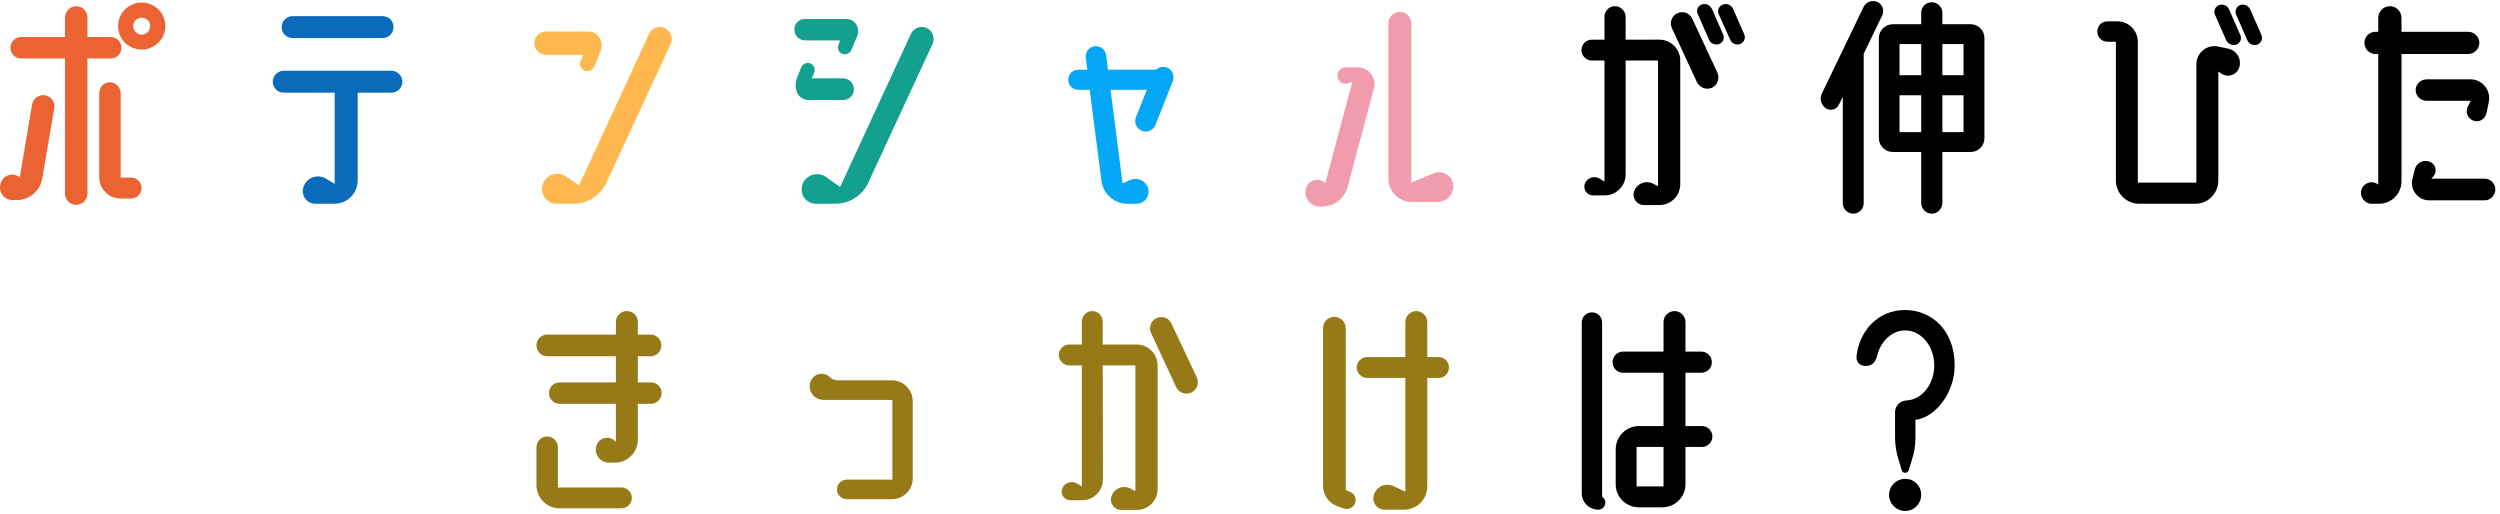 <svg fill="none" height="59" viewBox="0 0 287 59" width="287" xmlns="http://www.w3.org/2000/svg"><path d="m15.053 20.39c.66 0 1.2.54 1.2 1.2s-.54 1.2-1.2 1.2h-1.23c-1.35 0-2.43-1.11-2.43-2.43v-9.66c0-.69.54-1.26 1.23-1.26.66 0 1.23.57 1.23 1.26v9.69zm-2.34-13.68h-2.67v15.51c0 .72-.57 1.29-1.29 1.29s-1.29-.57-1.29-1.29v-15.51h-5.04c-.69 0-1.23-.54-1.23-1.23 0-.66.54-1.23 1.23-1.23h5.04v-2.22c0-.72.57-1.32 1.29-1.32s1.29.6 1.29 1.32v2.22h2.67c.69 0 1.23.57 1.23 1.23 0 .69-.54 1.23-1.23 1.23zm-7.53 4.23c.69.12 1.17.78 1.05 1.47l-1.38 8.07c-.24 1.44-1.5 2.49-2.94 2.49h-.48c-.99 0-1.68-.99-1.35-1.92l.03-.12c.33-.87 1.44-1.17 2.16-.57l1.41-8.37c.12-.69.78-1.17 1.5-1.05zm11.07-10.65c1.5 0 2.73 1.2 2.73 2.7s-1.23 2.7-2.73 2.7c-1.47 0-2.7-1.2-2.7-2.7s1.23-2.7 2.7-2.7zm0 3.69c.54 0 .99-.45.99-.99s-.45-.96-.99-.96c-.51 0-.96.42-.96.96s.45.99.96.99z" fill="#eb6333"/><path d="m45.173 3.11c0 .72-.54 1.26-1.26 1.26h-10.32c-.69 0-1.26-.54-1.26-1.26 0-.69.57-1.26 1.26-1.26h10.32c.72 0 1.26.57 1.26 1.26zm1.02 6.27c0 .72-.57 1.26-1.26 1.26h-3.87v10.08c0 1.47-1.2 2.67-2.67 2.67h-2.19c-1.02 0-1.71-1.02-1.35-1.98.39-1.05 1.62-1.47 2.58-.9l.99.6v-10.47h-5.85c-.69 0-1.26-.54-1.26-1.26 0-.69.57-1.26 1.26-1.26h12.36c.69 0 1.26.57 1.26 1.26z" fill="#0b6bbb"/><path d="m76.313 3.23c.69.3.99 1.11.69 1.8l-7.38 15.93c-.69 1.47-2.16 2.43-3.78 2.43h-1.95c-1.14 0-1.95-1.14-1.59-2.25.39-1.11 1.71-1.56 2.7-.87l1.47 1.02 8.04-17.4c.3-.69 1.14-.99 1.8-.66zm-13.62.39h4.86c.54 0 1.05.3 1.29.75.27.48.3 1.05.09 1.56l-.72 1.71c-.18.42-.66.63-1.11.45-.42-.15-.63-.63-.48-1.08l.33-.72h-4.26c-.75 0-1.35-.6-1.35-1.35 0-.72.6-1.32 1.35-1.32z" fill="#ffb74f"/><path d="m106.403 3.23c.66.3.96 1.11.66 1.8l-7.38 15.93c-.66 1.47-2.16 2.43-3.78 2.43h-2.22c-1.17 0-1.95-1.14-1.56-2.22.39-1.11 1.77-1.53 2.73-.84l1.59 1.14 8.13-17.58c.33-.69 1.14-.99 1.83-.66zm-13.23 5.76h3.63c.69 0 1.23.57 1.23 1.26 0 .66-.54 1.23-1.23 1.23h-4.02c-.57 0-1.08-.36-1.29-.87-.21-.57-.21-1.2.03-1.74l.45-1.14c.18-.42.66-.6 1.05-.45.42.18.6.66.45 1.05zm5.13-6.18c.24.39.27.87.12 1.29l-.69 1.65c-.18.39-.63.6-1.05.42-.42-.15-.6-.63-.42-1.05l.18-.48h-3.99c-.69 0-1.26-.54-1.26-1.23-.03-.66.51-1.23 1.2-1.23h4.77c.48 0 .9.24 1.14.63z" fill="#14a08f"/><path d="m133.973 7.76c.6.24.9.93.66 1.56l-1.98 5.01c-.24.63-.96.93-1.56.69-.63-.24-.93-.96-.69-1.56l1.26-3.15h-4.17l1.38 10.74.9-.39c.87-.36 1.83.12 2.04 1.02.21.87-.45 1.71-1.32 1.71h-1.05c-1.53 0-2.82-1.14-3-2.64l-1.35-10.44h-1.29c-.66 0-1.17-.51-1.17-1.17 0-.63.51-1.14 1.17-1.14h1.02l-.18-1.38c-.09-.63.39-1.23 1.02-1.32.66-.06 1.23.39 1.32 1.02l.21 1.68h5.52c.33-.3.81-.42 1.26-.24z" fill="#04a7f6"/><path d="m155.873 7.73c1.26 0 2.19 1.2 1.86 2.4l-3.03 11.34c-.36 1.32-1.56 2.25-2.94 2.25h-.27c-1.05 0-1.83-.99-1.59-2.01.21-.96 1.32-1.38 2.13-.81l.12.09 3.09-11.58-.48.15c-.57.18-1.14-.18-1.23-.75-.06-.57.36-1.08.96-1.08zm10.95 13.41c.15 1.08-.69 2.04-1.8 2.04h-2.97c-1.47 0-2.67-1.2-2.67-2.67v-17.82c0-.72.57-1.32 1.32-1.32.72 0 1.32.6 1.32 1.32v18.27l2.61-1.08c.99-.39 2.04.24 2.19 1.26z" fill="#f09cad"/><g fill="#000"><path d="m196.523 1.01 1.29 2.94c.21.45-.03.93-.45 1.11-.48.15-.99-.06-1.17-.51l-1.29-2.94c-.21-.42 0-.93.45-1.08.45-.18.96.03 1.17.48zm3.72 2.94c.18.45-.03.93-.48 1.11-.45.15-.96-.06-1.14-.51l-1.32-2.94c-.18-.42.03-.93.48-1.08.45-.18.96.03 1.17.48zm-5.97-1.8 2.88 6.18c.3.66.03 1.41-.6 1.74-.66.3-1.44 0-1.74-.63l-2.88-6.21c-.3-.63-.03-1.41.63-1.71.63-.3 1.41-.03 1.71.63zm-3.78 2.4c1.32 0 2.4 1.08 2.4 2.4v14.19c0 1.35-1.08 2.4-2.4 2.4h-1.77c-.84 0-1.41-.84-1.11-1.62.33-.87 1.32-1.26 2.16-.84l.57.3v-14.43h-3.72v13.08c0 1.32-1.08 2.4-2.4 2.4h-1.35c-.69 0-1.17-.69-.93-1.35s1.08-.96 1.71-.57l.54.33v-13.89h-1.44c-.66 0-1.2-.54-1.2-1.2s.54-1.2 1.2-1.2h1.44v-2.61c0-.69.54-1.23 1.2-1.23s1.23.54 1.23 1.23v2.61z"/><path d="m226.223 2.78c.9 0 1.59.72 1.59 1.59v11.49c0 .87-.69 1.59-1.59 1.59h-3.24v5.85c0 .66-.54 1.23-1.23 1.23-.66 0-1.2-.57-1.2-1.23v-5.85h-3.24c-.9 0-1.62-.72-1.62-1.59v-11.49c0-.87.72-1.59 1.62-1.59h3.24v-1.32c0-.66.54-1.2 1.2-1.2.69 0 1.23.54 1.23 1.2v1.32zm-.81 2.28h-2.43v3.57h2.43zm-4.86 0h-2.49v3.57h2.49zm-2.49 10.11h2.49v-4.23h-2.49zm4.92 0h2.43v-4.23h-2.43zm-6.9-13.41-2.13 4.41v17.16c0 .66-.54 1.2-1.2 1.2s-1.2-.54-1.2-1.2v-12.21l-.45.9c-.27.57-.96.75-1.5.42-.54-.39-.75-1.11-.45-1.71l4.8-9.96c.3-.57.99-.81 1.59-.54.57.27.81.96.54 1.53z"/><path d="m255.893 1.07 1.29 2.94c.21.45 0 .93-.45 1.11-.45.15-.96-.06-1.17-.51l-1.29-2.94c-.18-.42.03-.93.48-1.08.45-.18.96.06 1.14.48zm3.72 2.94c.18.45-.03.93-.45 1.11-.48.15-.99-.06-1.17-.51l-1.29-2.94c-.18-.42.03-.93.45-1.08.48-.18.96.06 1.17.48zm-3.75 1.59c.96.24 1.5 1.23 1.2 2.16-.3.87-1.35 1.2-2.1.66l-.3-.21v12.51c0 1.47-1.17 2.67-2.64 2.67h-6.45c-1.47 0-2.67-1.2-2.67-2.67v-15.93h-.99c-.63 0-1.14-.54-1.14-1.17 0-.66.51-1.17 1.14-1.17h1.17c1.29 0 2.34 1.05 2.34 2.34v16.17h6.72v-13.56c0-1.38 1.26-2.37 2.61-2.04z"/><path d="m283.343 6.2h-7.65v14.61c0 1.41-1.14 2.58-2.58 2.58h-.84c-.84 0-1.44-.84-1.17-1.65.3-.81 1.29-1.08 1.92-.54v-15h-.33c-.69 0-1.26-.57-1.26-1.29 0-.69.57-1.26 1.26-1.26h.33v-1.59c0-.75.6-1.35 1.35-1.35.72 0 1.32.6 1.32 1.35v1.59h7.65c.69 0 1.29.57 1.29 1.26 0 .72-.6 1.29-1.29 1.29zm-4.77 2.91h5.04c1.38 0 2.37 1.26 2.1 2.61l-.27 1.29c-.15.69-.87 1.08-1.5.84-.66-.24-.96-.99-.63-1.62l.33-.66h-5.07c-.69 0-1.26-.54-1.26-1.23 0-.66.57-1.23 1.26-1.23zm6.66 11.4c.66 0 1.23.54 1.23 1.23s-.57 1.26-1.23 1.26h-6.36c-1.29 0-2.25-1.23-1.92-2.49l.27-1.08c.18-.75.99-1.14 1.71-.87.69.27.9 1.14.42 1.68l-.24.27z"/></g><g fill="#967a17"><path d="m74.723 43.9c.69 0 1.23.54 1.23 1.23 0 .66-.54 1.23-1.23 1.23h-1.5v4.11c0 1.47-1.17 2.64-2.64 2.64h-.66c-1.02 0-1.74-.93-1.47-1.89.24-.9 1.32-1.26 2.04-.69l.21.18v-4.35h-6.45c-.69 0-1.23-.57-1.23-1.23 0-.69.54-1.23 1.23-1.23h6.45v-3h-7.89c-.69 0-1.23-.57-1.23-1.26 0-.66.54-1.23 1.23-1.23h7.89v-1.44c0-.69.57-1.26 1.26-1.26.72 0 1.26.57 1.26 1.26v1.44h1.47c.69 0 1.23.57 1.23 1.23 0 .69-.54 1.26-1.23 1.26h-1.47v3zm-3.39 12.06c.66 0 1.2.54 1.2 1.2s-.54 1.2-1.2 1.2h-7.08c-1.47 0-2.67-1.2-2.67-2.67v-4.35c0-.66.54-1.23 1.23-1.23s1.23.57 1.23 1.23v4.62z"/><path d="m95.273 43.3c.24.24.57.36.9.36h6.21c1.32 0 2.4 1.08 2.4 2.4v8.85c0 1.35-1.08 2.4-2.4 2.4h-5.16c-.63 0-1.14-.51-1.14-1.11 0-.63.51-1.14 1.14-1.14h5.22v-9.15h-7.86c-.69 0-1.29-.39-1.53-1.02-.24-.6-.06-1.29.45-1.71.51-.39 1.23-.36 1.71.06z"/><path d="m137.393 43.33c.3.66.03 1.41-.63 1.74-.66.3-1.44 0-1.74-.63l-2.88-6.21c-.3-.63-.03-1.41.63-1.71s1.41-.03 1.71.63zm-6.9-3.78c1.32 0 2.4 1.08 2.4 2.4v14.19c0 1.35-1.08 2.4-2.4 2.4h-1.77c-.84 0-1.41-.84-1.11-1.62.33-.87 1.32-1.26 2.16-.84l.57.3v-14.43h-3.75l.03 13.08c0 1.32-1.08 2.4-2.4 2.4h-1.35c-.69 0-1.17-.69-.93-1.35s1.08-.96 1.71-.57l.54.33v-13.89h-1.44c-.66 0-1.2-.54-1.2-1.2s.54-1.2 1.2-1.2h1.44v-2.61c0-.69.54-1.23 1.2-1.23s1.2.54 1.2 1.23v2.61z"/><path d="m165.143 40.99c.69 0 1.2.54 1.2 1.2s-.51 1.2-1.2 1.2h-1.29v12.45c0 1.5-1.2 2.67-2.67 2.67h-2.22c-.9 0-1.53-.87-1.23-1.74.3-.93 1.35-1.38 2.25-.96l1.35.63v-13.05h-4.38c-.66 0-1.2-.54-1.2-1.2s.54-1.2 1.2-1.2h4.38v-4.02c0-.69.57-1.26 1.26-1.26s1.26.57 1.26 1.26v4.02zm-10.2 15.45c.54.18.81.78.63 1.32-.21.54-.81.81-1.35.6l-.69-.24c-.99-.36-1.65-1.29-1.65-2.37v-18.06c0-.72.57-1.32 1.29-1.32s1.32.6 1.32 1.32v18.57z"/></g><path d="m195.383 48.91c.66 0 1.2.54 1.2 1.2s-.54 1.2-1.2 1.2h-1.89v4.29c0 1.47-1.2 2.64-2.67 2.64h-2.67c-1.47 0-2.67-1.17-2.67-2.64v-4.02c0-1.47 1.2-2.67 2.67-2.67h2.82v-6.12h-4.65c-.66 0-1.2-.54-1.2-1.2 0-.69.54-1.23 1.2-1.23h4.65v-3.39c0-.69.57-1.26 1.26-1.26s1.26.57 1.26 1.26v3.39h1.8c.69 0 1.23.54 1.23 1.23 0 .66-.54 1.2-1.23 1.2h-1.8v6.12zm-4.41 6.93v-4.53h-3.09v4.53zm-7.05 1.14.15.18c.48.48.12 1.35-.57 1.35-1.08 0-1.92-.84-1.92-1.89v-19.59c0-.66.54-1.17 1.17-1.17.66 0 1.17.51 1.17 1.17z" fill="#000"/><path d="m220.553 56.8c0 1.02-.81 1.86-1.83 1.86s-1.86-.84-1.86-1.86.84-1.83 1.86-1.83 1.83.81 1.83 1.83zm-7.41-16.02c.33-2.7 2.34-5.19 5.58-5.19 2.85 0 5.67 2.16 5.67 6.36 0 3.27-2.34 6.03-4.5 6.24v2.04c0 .9-.15 1.77-.42 2.61l-.36 1.17c-.15.36-.66.36-.78 0l-.36-1.17c-.27-.84-.42-1.71-.42-2.61v-2.91c0-.75.6-1.32 1.32-1.35 1.77-.09 3.18-1.86 3.18-4.02 0-2.22-1.5-4.02-3.33-4.02-1.5 0-2.79 1.2-3.21 2.85-.15.63-.48 1.26-1.35 1.23-.78 0-1.14-.6-1.02-1.23z" fill="#000"/></svg>